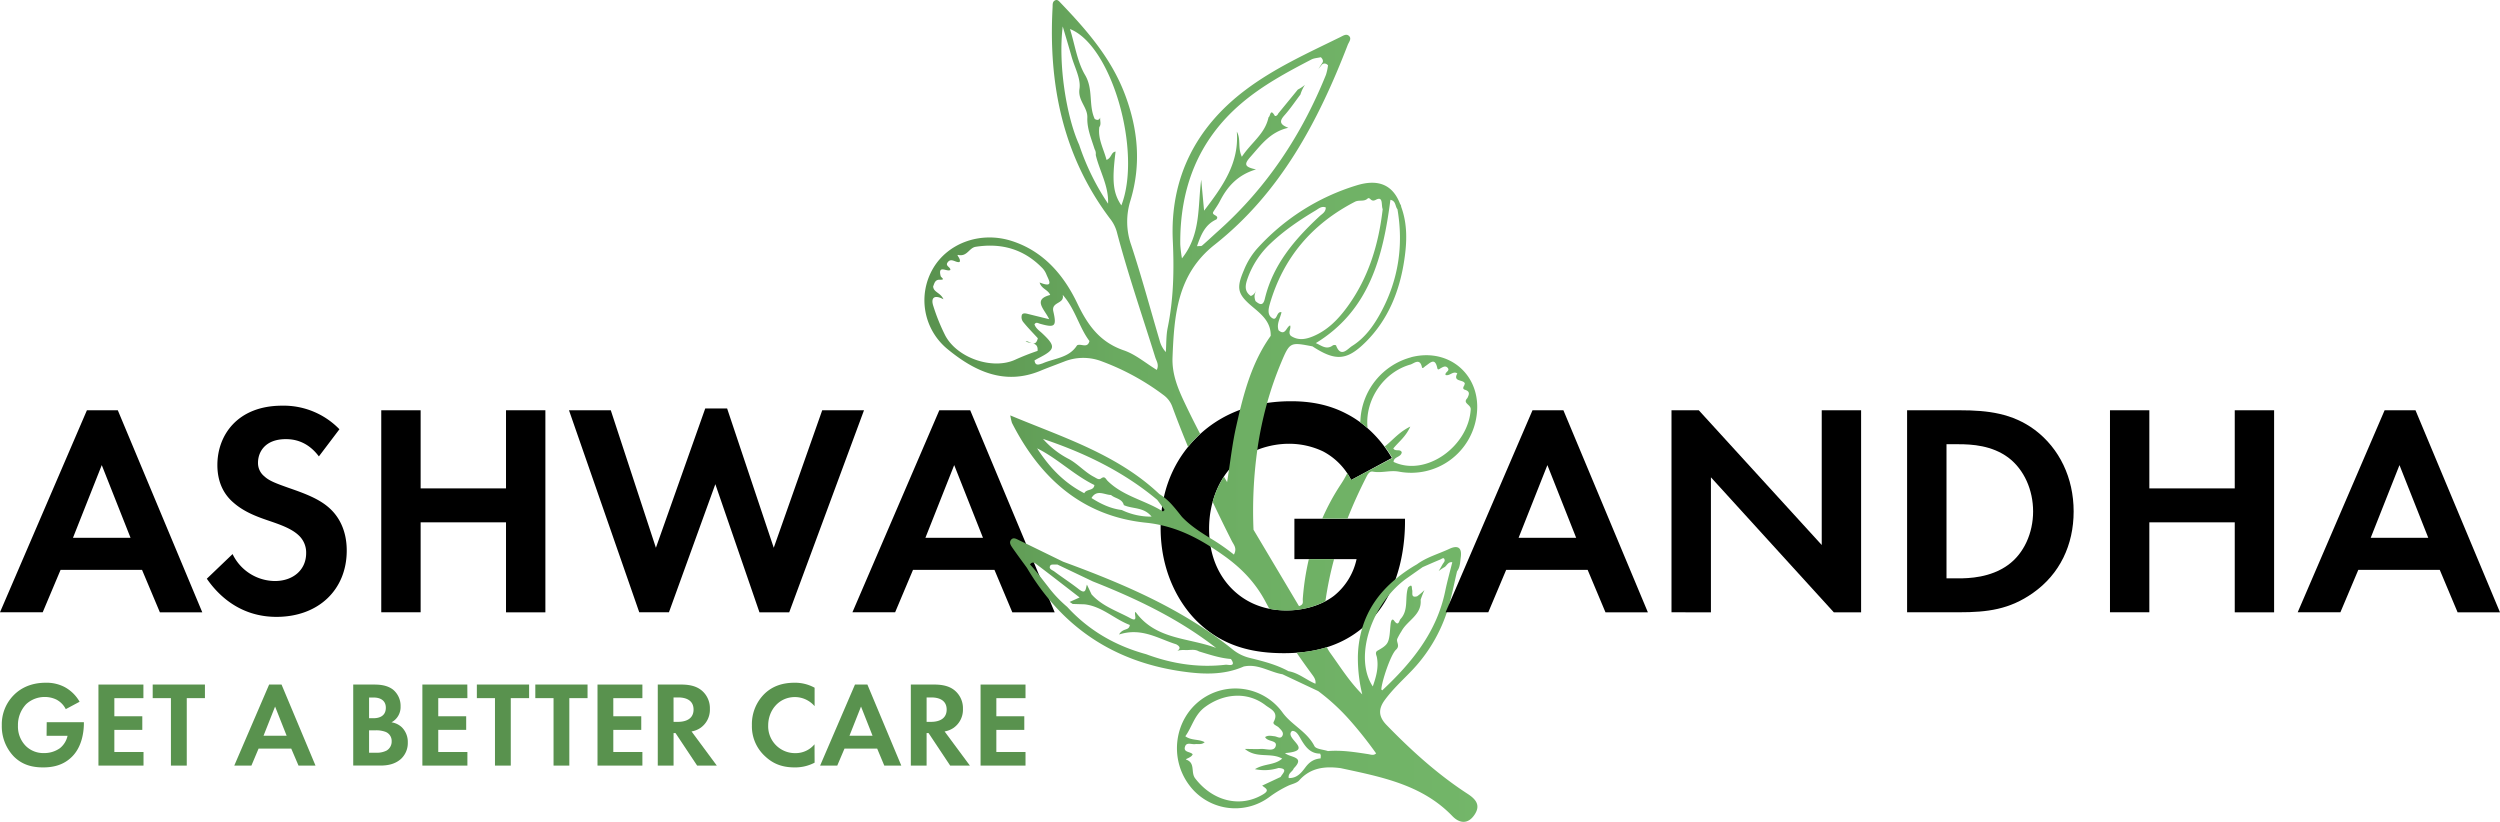 <svg xmlns="http://www.w3.org/2000/svg" xmlns:xlink="http://www.w3.org/1999/xlink" width="1484.55" height="488.031" viewBox="0 0 1484.55 488.031">
  <defs>
    <linearGradient id="linear-gradient" y1="0.505" x2="1" y2="0.505" gradientUnits="objectBoundingBox">
      <stop offset="0" stop-color="#59924e"/>
      <stop offset="0.36" stop-color="#6bab61"/>
      <stop offset="1" stop-color="#73b669"/>
    </linearGradient>
    <linearGradient id="linear-gradient-2" x1="0" y1="0.5" x2="1" y2="0.5" xlink:href="#linear-gradient"/>
  </defs>
  <g id="Artboard_4" data-name="Artboard 4" transform="translate(-33.22 -35.981)">
    <path id="Path_13" data-name="Path 13" d="M801.86,344h65.68v1.72c0,9.66-1.29,39.71-21,59.24-14.81,14.82-33,18.89-50.87,18.89s-36.28-3.64-52-19.31c-4.93-4.94-21.25-23-21.25-55.17,0-27.69,12.45-44.65,21-53.24,10.73-10.94,28.76-21.89,56.45-21.89,10.74,0,22.11,1.71,33.06,7.51,9.23,4.72,19.32,13.31,26.83,26.19L835.56,321a39.11,39.11,0,0,0-16.75-17,47,47,0,0,0-20.17-4.5c-11.38,0-24.26,4.08-33.06,12.66-8.16,7.94-14.38,21.68-14.38,37.78,0,19.11,8.15,30.48,14.16,36.28,6.44,6.22,16.53,12.23,31.77,12.23,9.45,0,20.18-2.57,28.12-8.58A38.16,38.16,0,0,0,838.78,368H801.86Z"/>
    <path id="Path_14" data-name="Path 14" d="M117.56,374.38H69.19L58.58,399.56H33.22L84.83,279.61h18.35l50.17,120H128.17Zm-6.83-19.06L93.65,312.16,76.56,355.32Z"/>
    <path id="Path_15" data-name="Path 15" d="M222.58,307c-7-9.35-15.29-10.25-19.6-10.25-12.59,0-16.55,7.91-16.55,14a10.11,10.11,0,0,0,3.78,8.1c2.88,2.69,6.83,4.13,14.38,6.83,9.36,3.24,18.17,6.47,24.28,12.05,5.4,4.85,10.25,12.95,10.25,25.17,0,23.38-16.9,39.39-41.72,39.39-22.12,0-35.06-13.49-41.36-22.66L171.33,365a28.12,28.12,0,0,0,25.17,16c10.61,0,18.52-6.48,18.52-16.55a13.93,13.93,0,0,0-4.67-10.79c-4.5-4.13-11.69-6.47-18.52-8.81-6.3-2.16-13.85-5-20-10.43-4-3.42-9.53-10.07-9.53-22.3,0-17.62,11.86-35.24,38.48-35.24a46.13,46.13,0,0,1,34,14Z"/>
    <path id="Path_16" data-name="Path 16" d="M283,326h50.7V279.6h23.38v120H333.7V346.15H283v53.41H259.62V279.61H283Z"/>
    <path id="Path_17" data-name="Path 17" d="M430.45,399.56H412.82L371.1,279.61h24.82l26.79,81.65L452,278.54h13l27.69,82.72,28.78-81.65h24.81l-44.41,120H484.21L458,323.49Z"/>
    <path id="Path_18" data-name="Path 18" d="M623.75,374.38H575.38l-10.61,25.18H539.41L591,279.61h18.35l50.17,120H634.36Zm-6.83-19.06-17.08-43.16-17.09,43.16Z"/>
    <g id="Group_51" data-name="Group 51">
      <path id="Path_19" data-name="Path 19" d="M60.957,464.844H83.031v.585c0,3.248-.435,13.351-7.068,19.909-4.977,4.977-11.111,6.346-17.109,6.346s-12.182-1.244-17.42-6.483a25.869,25.869,0,0,1-7.142-18.552,24.575,24.575,0,0,1,7.1-17.893c3.6-3.671,9.668-7.354,18.963-7.354a23.219,23.219,0,0,1,11.111,2.489,22.534,22.534,0,0,1,9.021,8.8L72.28,457.08a13.09,13.09,0,0,0-5.624-5.7,15.865,15.865,0,0,0-6.781-1.518,16.175,16.175,0,0,0-11.112,4.255,17.93,17.93,0,0,0-4.878,12.754,16.387,16.387,0,0,0,4.766,12.194,14.807,14.807,0,0,0,10.676,4.106,16.014,16.014,0,0,0,9.457-2.887,12.891,12.891,0,0,0,4.542-7.354H60.882Z" transform="translate(0)" fill="#59924e"/>
      <path id="Path_20" data-name="Path 20" d="M107.112,450.345H89.854V461.1h16.6v8.088h-16.6v13.127h17.32v8.075H80.41V442.27h26.7Z" transform="translate(11.268 0.214)" fill="#59924e"/>
      <path id="Path_21" data-name="Path 21" d="M126.532,450.345v40.041h-9.407V450.345H106.3V442.27h31.02v8.075Z" transform="translate(17.593 0.214)" fill="#59924e"/>
      <path id="Path_22" data-name="Path 22" d="M179.062,480.3h-19.4l-4.255,10.091H145.23l20.7-48.117H173.3l20.17,48.117H183.38Zm-2.737-7.652-6.856-17.32-6.856,17.32Z" transform="translate(27.103 0.214)" fill="#59924e"/>
      <path id="Path_23" data-name="Path 23" d="M213.9,442.27c2.663,0,7.864,0,11.759,3.024a12.53,12.53,0,0,1,4.467,9.954,10.278,10.278,0,0,1-5.4,9.444,11.335,11.335,0,0,1,6.221,3.036,12.269,12.269,0,0,1,3.459,9.021,12.816,12.816,0,0,1-4.106,9.73c-3.608,3.173-8.013,3.895-12.194,3.895H202v-48.1Zm-2.489,19.983h2.663c1.443,0,7.292-.137,7.292-6.221,0-4.4-3.384-6.06-7.217-6.06h-2.737Zm0,20.493h4.044a12.767,12.767,0,0,0,6.421-1.307,6.221,6.221,0,0,0,2.949-5.549,5.749,5.749,0,0,0-3.534-5.487,15.33,15.33,0,0,0-6.421-.933h-3.459Z" transform="translate(40.971 0.214)" fill="#59924e"/>
      <path id="Path_24" data-name="Path 24" d="M261.74,450.345H244.432V461.1h16.586v8.088H244.432v13.127H261.74v8.075H235V442.27h26.69Z" transform="translate(49.033 0.214)" fill="#59924e"/>
      <path id="Path_25" data-name="Path 25" d="M281.145,450.345v40.041h-9.382V450.345H261V442.27h31.033v8.075Z" transform="translate(55.384 0.214)" fill="#59924e"/>
      <path id="Path_26" data-name="Path 26" d="M309.095,450.345v40.041h-9.369V450.345H288.9V442.27h31.02v8.075Z" transform="translate(62.2 0.214)" fill="#59924e"/>
      <path id="Path_27" data-name="Path 27" d="M345.233,450.345H327.962V461.1h16.6v8.088h-16.6v13.127h17.271v8.075H318.58V442.27h26.653Z" transform="translate(69.451 0.214)" fill="#59924e"/>
      <path id="Path_28" data-name="Path 28" d="M361.264,442.27c6.644,0,10.029,1.73,12.269,3.608a13.688,13.688,0,0,1,4.753,10.825,13.115,13.115,0,0,1-5.624,11.323,13.277,13.277,0,0,1-5.263,2.09L382.4,490.387H370.72l-12.853-19.324h-1.145v19.324H347.34V442.27Zm-4.542,22.148h2.638c1.8,0,9.233-.212,9.233-7.292s-7.354-7.2-9.083-7.2H356.7Z" transform="translate(76.476 0.214)" fill="#59924e"/>
      <path id="Path_29" data-name="Path 29" d="M429.5,488.87a24.885,24.885,0,0,1-11.908,2.812c-8.436,0-13.563-2.887-17.607-6.707a23.99,23.99,0,0,1-7.715-18.391,25.209,25.209,0,0,1,7.715-18.839c4.84-4.542,10.825-6.346,17.681-6.346a24.1,24.1,0,0,1,11.833,2.961v10.962a15.479,15.479,0,0,0-11.622-5.413c-9.656,0-15.939,7.938-15.939,16.81a15.939,15.939,0,0,0,16.313,16.487,14.546,14.546,0,0,0,11.2-5.263Z" transform="translate(87.45 0.001)" fill="#59924e"/>
      <path id="Path_30" data-name="Path 30" d="M458.7,480.3H439.291L435,490.387H424.82l20.7-48.117h7.366l20.133,48.117h-10.1Zm-2.75-7.652-6.844-17.32-6.856,17.32Z" transform="translate(95.404 0.214)" fill="#59924e"/>
      <path id="Path_31" data-name="Path 31" d="M482.034,442.27c6.632,0,10.029,1.73,12.256,3.608a13.687,13.687,0,0,1,4.766,10.825,13.152,13.152,0,0,1-5.624,11.323,13.364,13.364,0,0,1-5.263,2.09l15.006,20.27h-11.7l-12.841-19.324h-1.157v19.324H468.11V442.27Zm-4.554,22.148h2.675c1.8,0,9.233-.212,9.233-7.292s-7.354-7.2-9.083-7.2H477.48Z" transform="translate(105.979 0.214)" fill="#59924e"/>
      <path id="Path_32" data-name="Path 32" d="M528.08,450.345H510.76V461.1h16.6v8.088h-16.6v13.127h17.32v8.075H501.39V442.27h26.69Z" transform="translate(114.109 0.214)" fill="#59924e"/>
    </g>
    <path id="Path_33" data-name="Path 33" d="M642.26,238.55c.81.75,2.17.9,3.5,1.16C644.53,239.27,643.27,238.43,642.26,238.55Z" fill="url(#linear-gradient)"/>
    <path id="Path_34" data-name="Path 34" d="M904.72,507.38c-17.78-11.54-33.38-25.69-48.13-40.87-4.84-5-5-9.5-1-14.93,4.41-6,9.77-11,14.89-16.26a92.2,92.2,0,0,0,22.7-38.22c2.12-7.18,3.53-14.57,5.27-21.86,1.88-2.5,1.81-5.55,2.21-8.41.81-5.76-1.85-7.26-6.85-4.9-6.4,3-13.35,4.87-19.15,9.13A88.493,88.493,0,0,0,862,379.82c-10,8.25-16.54,18-19.86,29.13a63.589,63.589,0,0,0-2.59,18.45,92.115,92.115,0,0,0,2.6,20.93c-7.66-7.68-12.94-16.22-18.8-24.33a25,25,0,0,1-2.25-3.71,78.807,78.807,0,0,1-17.92,3.26C806,427.75,809,431.9,812,436c1.31,1.8,2.76,3.5,2.35,6-5.43-2.26-10-6.43-16-7.45-7.16-3.92-15-5.92-22.84-7.84a26,26,0,0,1-10.4-5.13c-30-24.16-64.86-38.95-100.59-52.05h0c-8.78-4.28-17.55-8.59-26.35-12.84-1.49-.71-3.28-1.89-4.64-.07-1.21,1.64,0,3.33.93,4.7,2.78,4,5.7,7.92,8.57,11.87q15.5,26.19,38.3,41.53t52.89,19.83c12.69,1.89,25.36,2.57,37.55-2.78a17.18,17.18,0,0,1,3.65-.39c6.8,0,12.81,3.88,19.37,5l21.23,10a124.453,124.453,0,0,1,18.63,17.14,236.416,236.416,0,0,1,15.73,19.83c-1.47,1.46-3.07.7-4.75.44-7.9-1.21-15.8-2.47-23.85-1.81-1.38-.47-3.16-.75-4.7-1.14s-2.86-.89-3.34-1.83c-4.38-8.62-13.48-12.45-18.89-19.88a34.53,34.53,0,0,0-48.38-7.66c-15.79,11.58-19.07,34.5-7.22,50.52A34,34,0,0,0,787,509.26a66.007,66.007,0,0,1,11.28-6.75c2.19-1,5-1.49,6.45-3.14,6.79-7.6,15.33-8.47,24.59-7.25,12,2.59,24,5,35.36,9.13s21.93,9.94,31,19.36c4.28,4.43,9.24,4.87,13.05-.69S909.91,510.75,904.72,507.38ZM657,371.69c.5-.74,2.67-.36,4.07-.5l21.1,10.05c25.94,10.25,51,22.19,73.21,39.5-16.3-6.15-35.87-4.78-47.85-21.4-1.3.89,2.06,6.53-3.12,3.72-7.92-4.29-16.75-7.12-23-14.13-.91-1.93-1.83-3.85-2.75-5.78-.82,2.22-.42,6.16-4.77,2.75-4.74-3.72-9.83-7-14.65-10.61C658.07,374.44,655.58,373.76,657,371.69Zm104.22,59c-16.3,1.93-32.07-.53-47.4-6.23-18.28-5-34.06-14.09-46.9-28.12a73.552,73.552,0,0,1-11.49-12.18c-3.46-4.38-6.76-8.9-10.57-13,1.59-2.18,3.16-.62,4.36.28,8.33,6.31,16.57,12.74,25.1,19.33l-5.93,2.65,1.83,1.21,7.07.21c10.38,1.22,17.67,8.81,26.84,12.26-.51,3.7-4,1.55-6.41,5.67,13.42-4.34,23.24,2.48,33.92,5.8,2.83,1.5,2.31,2.81.72,3.84a15.1,15.1,0,0,1,4.26-.44c2.84.27,5.84-.81,8.55.83,6.24,1.86,12.43,4,19,4.5,3.48,4.97-1.84,3.27-3,3.41Zm32.5,66.65-11,5.15c1.86,1.59,4.85,2.6.57,5.18-13.8,8.33-30.17,3.84-40.36-9.49-2.76-3.61.3-9.11-5.31-11.12-1-.38,3.25-1.17,3.82-3.19-1.44-1.7-5.76-1-4.49-4.66.94-2.67,3.88-1.08,5.93-1.35,1.84-.25,3.87.51,5.69-1.14-3.54-2-7.87-.86-11.48-3.53,4.1-5.7,5.36-12.73,11.79-17.43,11-8.06,25.11-9.29,35.91-.94,2.81,2.18,7.93,3.93,4.81,9.72-.92,1.72,1.94,2.33,3,3.46,1.39,1.45,3.2,3,2.09,5s-3.08.35-4.67.18c-1.88-.2-3.78-.73-5.54.48,1.31,3,7.57,1.65,6.21,5.58-1.11,3.21-5.7,1.27-8.76,1.47-2.64.18-5.31,0-9.49,0,7.09,5.91,15.31,1.87,22.17,5.75-4.72,4.08-10.51,2.79-16.2,6.27a27.75,27.75,0,0,0,14-.7c6.06.35,2.48,3.15,1.26,5.33Zm23.71-11c-3.84.32-6.56,2-9,5.26-2.31,3.08-5,6.63-9.95,6.39-.49-3,2.35-3.75,3-5.74,7.09-7.13-2.21-6.31-5.2-9.08,18.4-1.44-1.09-8.78,4.2-13.15,2.85-.16,4.21,3.24,5.81,5.86,2.56,4.18,5.44,7.62,10.85,7.61a10.909,10.909,0,0,1,.39,1.09Zm31-42.72c-7.36-11-5.68-28.26,2.24-43.29a65.094,65.094,0,0,1,7-10.6h0a58.231,58.231,0,0,1,10-9.7l10.36-7.29c3.49-1.52,7-3.08,10.49-4.52.84-.34,2.3-1.76,2.57.47.09.77-.83,1.65-1.29,2.48q-1.11,2-2.27,3.94a27,27,0,0,1,3.71-2.49c1.33-1.12,2.09-3.15,4.38-2.77-1.4,5.67-3,11.3-4.17,17-5,24.44-19.83,42.63-37.43,59.09-.25-.28-.55-.45-.54-.62.29-4.79,5.54-20.6,8.73-23.54,2.6-2.38,0-4.46.74-6.47a38.492,38.492,0,0,1,2.49-4.46c3.41-6.47,12.19-9.67,11.38-18.7a56.917,56.917,0,0,1,2.26-5.76,34.4,34.4,0,0,1-4.34,3.68c-3.94,1.09-2.5-2.1-2.94-3.74-.36-1.34.28-4.1-2.44-1.49-2.07,6.11.51,13.34-4.47,18.71-.9,1-1.11,4.76-3.82,1-1.28-1.73-1.85.45-2,1.45-.35,2.43-.39,4.9-.73,7.33-.69,4.83-1.75,6-7.06,9-1.75,1-.7,2.66-.44,3.89,1.16,6.08-.41,11.59-2.45,17.44ZM713.76,346.38a74.3,74.3,0,0,1,8.69,1.41c10.9,2.4,20.45,7,29.67,12.85,2.36,1.49,4.7,3.06,7,4.69C770,372.9,778.8,381.87,785,393.85q1,1.84,2,3.66a51.91,51.91,0,0,0,10.18,1,50.51,50.51,0,0,0,23.1-5.51,205.622,205.622,0,0,1,5.15-25h-15a153.679,153.679,0,0,0-3.59,23.53c-.11,1.44.83,3.56-2.27,4.37l-27-45.36a263.181,263.181,0,0,1,2.26-47.41,217.6,217.6,0,0,1,5.84-27.91,203.672,203.672,0,0,1,8.35-24c5.12-12.2,5.39-12.09,18.57-9.56,6.3,4.12,11.15,6.26,15.66,6.26,5.26,0,10-2.92,16.11-9,13.33-13.35,20-30.22,22.74-48.44,1.61-10.55,2-21.37-1.84-31.72a2.45,2.45,0,0,0-.61-1.6C860.48,146.11,852.15,142,839,146a131,131,0,0,0-59.54,37.91,44.529,44.529,0,0,0-7.6,12.55c-4.73,11-3.75,14.33,5.63,22.13,5.26,4.37,10.53,9,10.3,16.83-9.52,13.31-14.4,28.43-18.2,43.91-.82,3.36-1.59,6.74-2.35,10.12-1.82,8.08-2.89,16.32-4.23,25.51-.34,2.38-.71,4.82-1.11,7.34L760,319a52.89,52.89,0,0,0-6.69,15q5.51,11.65,11.34,23.17c1.13,2.24,3.36,4.42,1.28,8.13a123,123,0,0,0-14.5-10c-5.82-3.64-11.56-7.34-16.36-12.41-2-2.5-3.93-5-6.08-7.36a35.738,35.738,0,0,0-4.64-4.31,27.991,27.991,0,0,0-2.67-1.84C709.24,317.6,695,309.23,680,302.15s-31-12.86-46.86-19.5a34.992,34.992,0,0,0,1,4.43C650.88,320,676,342.51,713.76,346.38Zm149.3-186.14c3.68,21.55.57,42-9.87,61.3-4.27,7.89-9.4,15.09-17.06,19.89-2.7,1.69-6.71,7.29-9.55-.39a2.24,2.24,0,0,0-1.84,0c-3.87,3-6.9,0-10.17-1.31,31.8-19.41,39.92-51.24,44.31-85.09C862.22,155.29,861.61,158.52,863.06,160.24Zm-84.28,54.55a7.514,7.514,0,0,1-.52-2c-.39-2,.92-3.6.87-5.49a4.64,4.64,0,0,1-3.15,4.45c-4.16-2.9-3.22-6.72-1.87-10.57a52.57,52.57,0,0,1,13.67-20.72c8.06-7.66,17.21-13.84,26.71-19.52,1.71-1,3.55-2.79,6-1.76,0,2.79-2.18,3.79-3.71,5.22-14.76,13.72-27.62,28.71-32.48,49-1,4.3-2.98,3.6-5.52,1.39Zm8.45,1.81c8-27.63,25.13-47.66,50.6-60.82,2.49-1.29,5.48.19,7.61-2,1.61-.81,1.72,2.49,4.78.85,4.57-2.47,3.07,3.25,4.07,5.55-2.42,21-8.4,40.72-21,58-5.4,7.38-11.65,13.88-20.33,17.5-4.45,1.85-8.87,2.64-13.22-.27-1.89-2,.31-4.22-.41-6.18-2.37.91-2.79,6.39-6.87,2.89-1.32-3.83,1-7.11,1.74-10.75-3.17-.69-2.42,5.67-5.69,3.39-2.74-1.86-2.1-5.3-1.28-8.16ZM699.37,338.84c-6.61-.81-12.43-3.59-18-7.12,3.14-5.31,7.63-1.91,11.61-1.79,2.4,2.15,6.58,2.05,7.6,6,5.17,2.39,11.81,1,16.49,6.83a39.631,39.631,0,0,1-17.7-3.92Zm21-6.09,3,4.06c.48.66,1,1.33,1.45,2-.37.3-.95.93-1.08.85l-.69-.42c-10.48-6.31-23.09-8.77-32.1-17.69-1.16-1.15-1.62-3.16-3.93-1.43-1.37,1-2.75-.21-4-.86-5.72-2.92-10-8.12-15.54-10.93a52.569,52.569,0,0,1-14.9-11.71c24.55,8.23,47.65,19.32,67.77,36.13ZM683.1,324c-.36,3.62-4.82,2.21-6,4.87-11.86-6.07-20.78-15.33-28-26.66C661.24,308.24,671,318.12,683.1,324Zm127.34,44a153.694,153.694,0,0,0-3.59,23.53c-.11,1.44.83,3.56-2.27,4.37l-27-45.36a263.181,263.181,0,0,1,2.26-47.41,42.9,42.9,0,0,0-14.27,9.06c-.87.85-1.73,1.77-2.55,2.75-.34,2.38-.71,4.82-1.11,7.34L760,319a52.89,52.89,0,0,0-6.69,15q5.51,11.65,11.34,23.17c1.13,2.24,3.36,4.42,1.28,8.13a123,123,0,0,0-14.5-10c.15,1.85.39,3.62.69,5.3,2.36,1.49,4.7,3.06,7,4.69C770,372.9,778.8,381.87,785,393.85q1,1.84,2,3.66a51.91,51.91,0,0,0,10.18,1,50.51,50.51,0,0,0,23.1-5.51,205.622,205.622,0,0,1,5.15-25ZM852,297l.31.36C852.25,297.07,852.15,297,852,297Zm-41.56,71a153.686,153.686,0,0,0-3.59,23.53c-.11,1.44.83,3.56-2.27,4.37l-27-45.36a263.175,263.175,0,0,1,2.26-47.41,42.9,42.9,0,0,0-14.27,9.06,37.49,37.49,0,0,0-2.55,2.75c-.34,2.38-.71,4.82-1.11,7.34L760,319a52.89,52.89,0,0,0-6.69,15q5.51,11.65,11.34,23.17c1.13,2.24,3.36,4.42,1.28,8.13a123,123,0,0,0-14.5-10c.15,1.85.39,3.62.69,5.3,2.36,1.49,4.7,3.06,7,4.69C770,372.9,778.8,381.87,785,393.85q1,1.84,2,3.66a51.91,51.91,0,0,0,10.18,1,50.51,50.51,0,0,0,23.1-5.51,205.622,205.622,0,0,1,5.15-25ZM852,297l.31.36C852.25,297.07,852.15,297,852,297Zm19.21-48.87a40.737,40.737,0,0,0-30.12,36.88c0,.58-.08,1.15-.13,1.73,1.44,1.05,2.86,2.2,4.28,3.44v-.73c-1.37-16.34,9.75-32.58,25.55-37,1.94-.55,5.55-4.12,6.79,1.52.29,1.36,1.43-.18,2.13-.63,2.67-1.72,5.61-5.43,7,1.21.33,1.61,1.5.33,2.18,0,1.34-.71,2.73-1.58,4-.12,1.57,1.86-1.81,2.49-1.27,4.23,2.5.8,4.39-2.6,7-.95-2.87,5.22,3.68,3.47,4.45,6a8.833,8.833,0,0,0-.27,1c-1,1.62-.92,2.36.45,2.77,3.16,1,2.3,2.9,1.31,4.92-3.06,3.14,2.14,3.67,2,6.68-1.29,21.83-26.54,40.28-45.81,31.19.07-3.22,4.63-2.71,4.85-5.8-1.06-2.1-3.78-.13-5-2.19,3.09-3.85,7.37-6.89,10.09-13-6.59,3.2-10.24,7.85-14.68,11.44a3.732,3.732,0,0,1-.61.22,74.9,74.9,0,0,1,4.67,7.05L835.56,321a41.247,41.247,0,0,0-2.31-4,64.2,64.2,0,0,1-3.85,6.63,133.179,133.179,0,0,0-11,20.3h15c3.23-8.24,6.93-16.34,11-24.33.9-1.75,1.9-4,4.2-3.54,5.14.94,10.14-1,15.37,0a39.22,39.22,0,0,0,46.15-33.73c2.98-23.23-16.12-40.09-38.89-34.25ZM852,297l.31.36C852.25,297.07,852.15,297,852,297Zm-45.17,94.58c-.11,1.44.83,3.56-2.27,4.37l-27-45.36a263.169,263.169,0,0,1,2.26-47.41,42.9,42.9,0,0,0-14.27,9.06c-.87.85-1.73,1.77-2.55,2.75-.34,2.38-.71,4.82-1.11,7.34L760,319a52.89,52.89,0,0,0-6.69,15q5.51,11.65,11.34,23.17c1.13,2.24,3.36,4.42,1.28,8.13a123,123,0,0,0-14.5-10c.15,1.85.39,3.62.69,5.3,2.36,1.49,4.7,3.06,7,4.69C770,372.9,778.8,381.87,785,393.85q1,1.84,2,3.66a51.91,51.91,0,0,0,10.18,1,50.51,50.51,0,0,0,23.1-5.51,205.622,205.622,0,0,1,5.15-25h-15a153.677,153.677,0,0,0-3.58,23.53ZM852,297l.31.36C852.25,297.07,852.15,297,852,297Zm-41.56,71a153.686,153.686,0,0,0-3.59,23.53c-.11,1.44.83,3.56-2.27,4.37l-27-45.36a263.175,263.175,0,0,1,2.26-47.41,42.9,42.9,0,0,0-14.27,9.06,37.49,37.49,0,0,0-2.55,2.75c-.34,2.38-.71,4.82-1.11,7.34L760,319a52.89,52.89,0,0,0-6.69,15q5.51,11.65,11.34,23.17c1.13,2.24,3.36,4.42,1.28,8.13a123,123,0,0,0-14.5-10c.15,1.85.39,3.62.69,5.3,2.36,1.49,4.7,3.06,7,4.69C770,372.9,778.8,381.87,785,393.85q1,1.84,2,3.66a51.91,51.91,0,0,0,10.18,1,50.51,50.51,0,0,0,23.1-5.51,205.622,205.622,0,0,1,5.15-25ZM852,297l.31.36C852.25,297.07,852.15,297,852,297Zm-41.56,71a153.686,153.686,0,0,0-3.59,23.53c-.11,1.44.83,3.56-2.27,4.37l-27-45.36a263.175,263.175,0,0,1,2.26-47.41,42.9,42.9,0,0,0-14.27,9.06,37.49,37.49,0,0,0-2.55,2.75c-.34,2.38-.71,4.82-1.11,7.34L760,319a52.89,52.89,0,0,0-6.69,15q5.51,11.65,11.34,23.17c1.13,2.24,3.36,4.42,1.28,8.13a123,123,0,0,0-14.5-10c.15,1.85.39,3.62.69,5.3,2.36,1.49,4.7,3.06,7,4.69C770,372.9,778.8,381.87,785,393.85q1,1.84,2,3.66a51.91,51.91,0,0,0,10.18,1,50.51,50.51,0,0,0,23.1-5.51,205.622,205.622,0,0,1,5.15-25ZM834.05,57.12c-1.48-1.16-3.32.1-4.82.84C809.82,67.5,790,76.41,772.65,89.53c-29.6,22.34-44.68,52.51-43,89.24.82,17.58.48,34.55-3,51.67-1,4.75-.79,9.73-1.14,14.6a16,16,0,0,1-3.69-6.89c-5.57-18.85-10.68-37.85-16.82-56.52a41.67,41.67,0,0,1-.53-26.46c6.42-21.17,4.7-41.92-3.12-62.8-8.12-21.67-22.66-38.31-38.17-54.53-1-1-2-2.55-3.65-1.52-1.45.88-1.18,2.57-1.26,4-2.51,45.54,6,88.09,34,125.36a22.331,22.331,0,0,1,4.07,7.75c6.63,25.22,15.15,49.85,22.9,74.72.69,2.22,2.38,4.39.9,7.5-6.56-4-12.58-9.22-19.56-11.61-14.22-4.88-21.44-14.91-27.68-28-8.06-16.85-20.15-31-39-37-18.22-5.8-37.54,1.07-46.51,16.17a37.47,37.47,0,0,0,8.6,48.17c15.66,12.84,33.47,21.57,54.77,12.9,4.78-2,9.62-3.74,14.43-5.61a30.53,30.53,0,0,1,22.35-.09,144.57,144.57,0,0,1,36.75,20.1,14.71,14.71,0,0,1,5.14,7q4.39,11.93,9.28,23.63a66.968,66.968,0,0,1,4.7-5.21c.8-.81,1.63-1.62,2.51-2.43-3.27-6.24-6.36-12.45-9.34-18.74-4.06-8.56-7.46-17-7.09-26.68,1-25.06,2.7-49.32,25-66.94,39.14-30.9,61.55-73.37,79.12-118.85C834.33,60.78,836.13,58.74,834.05,57.12ZM691.21,156.93a144.069,144.069,0,0,1-17.17-35c-7.51-16.46-12.57-47.84-9.74-70.24,1.76,6,3.58,12,5.27,18,1.8,6.36,5.56,13.06,4.67,19-1.07,7.13,4.9,10.92,4.66,17.18-.24,6.46,2.41,12.58,4.33,18.72a5.15,5.15,0,0,1,.66,3.38C686.16,137.63,691.7,146.45,691.21,156.93ZM695.68,126c-2.72.3-2.26,3.68-5.38,4.95-1.69-6.56-5.22-12.42-4.28-19.51,1.32-1.73.24-3.9.56-5.66-.53,1.09-1.25,2-3.28.86-3.81-8.22-.7-17.59-5.75-26.14-4.68-7.93-6-17.85-8.95-27.28,24.79,9.69,42.85,72.84,30.51,104.72C694.19,150.69,693.43,143.58,695.68,126ZM594.5,235.15a114.577,114.577,0,0,1-7.09-17.55c-1.45-4.41.22-7,6.05-3.91-1.72-4-5.91-4.08-6.12-7.61.77-1.89,1.1-4.1,4-4,3.73.15.5-1.4.46-2.18-1.81-7.09,4-2.13,5.77-3.65.1-1.72-3.07-2.24-1.71-4.33,2.11-3.21,4.93.28,7.16-.36,1.14-1.89-2.54-4.56-.61-4.16,5.16,1.06,6.29-4.26,10.17-4.86,15.37-2.4,28.68,1.38,39.62,12.64a11.53,11.53,0,0,1,2.36,3.68c1.38,3.42,4.82,8.39-4,4.86,1.1,3.86,4.89,4.16,6.3,7.41-10.66,2.76-3.35,8.51-.62,14.4-5.18-1.28-8.66-2.13-12.13-3-1.44-.36-3.34-.95-4.06.37a4.66,4.66,0,0,0,.64,4.13c2.74,3.42,5.85,6.56,8.82,9.81-.64,2.58-1.65,3.21-2.78,3.11,1.61.48,2.9,1.45,2.62,4.39-4.53,1.54-8.94,3.27-13.33,5.26C622.53,255.74,601.57,248.6,594.5,235.15Zm78.29,5.9c-4.75,7.56-13.43,7.59-20.48,10.73-2,.59-4.32,1.83-4.77-1.79.86-.48,1.7-1,2.57-1.43,9.91-5.1,10.15-6.93,2.1-14.55-1.74-1.64-3.92-3-4.7-5.43,1-1.57,2.15-.67,3.2-.37,8.92,2.54,10.08,1.7,8-7.29-1.38-5.92,6.94-4.31,5.55-9.88,7.58,8.63,9.67,19.2,15.89,27.44-1.15,4.72-5.07,1.25-7.36,2.57ZM820.6,80.41c-14.38,35.58-35,66.86-63.76,92.56-3.29,2.94-6.5,6-9.83,8.87-.44.38-1.38.19-3,.35,2.38-6.83,4.79-12.85,11.54-15.92,2.09-2.59-3.21-2.24-1.81-4.56,1.29-2.08,2.75-4.07,3.86-6.24,4.46-8.72,10.58-15.63,21.47-18.89-7.28-1.51-7.07-3.25-3.08-7.72,6.21-7,11.56-14.55,22.27-17-5.76-2.14-5-4.39-2.19-7.54,3.4-3.83,6.28-8.12,9.38-12.22a21.5,21.5,0,0,1,2.68-5.73,22.45,22.45,0,0,1-4.24,2.81L792.2,103.46c-.33,1.07-1.69,1.81-2.05,1.19-2.68-4.63-2.52.52-3.67,1-2,9.78-10.28,15-15.82,23.42-2.62-5.43-.38-10.32-3-14.92,1.47,18.61-8.24,32.31-19.43,46.94-.65-7-1.18-12.68-1.71-18.38-2.13,15.78,0,32.33-11.43,46.69a71.542,71.542,0,0,1-1-8.28c-.31-33.18,10.46-61.65,36.11-83.6,12.59-10.77,27.09-18.59,41.7-26.18,1.67-.87,3.76-.94,5.65-1.38,1,.87,1.63,2.18,1,3.19-.82,1.25-1.62,2.51-2.44,3.76.66-.76,1.3-1.53,1.91-2.32.93-1.22,2.58-1.18,3.8.16A31.177,31.177,0,0,1,820.6,80.41Z" fill="url(#linear-gradient-2)"/>
    <path id="Path_35" data-name="Path 35" d="M976,374.38H927.61L917,399.56H891.64l51.61-119.95H961.6l50.17,120H986.59Zm-6.83-19.06-17.08-43.16L935,355.32Z"/>
    <path id="Path_36" data-name="Path 36" d="M1025.79,399.56V279.61H1042l73,80v-80h23.38v120H1122.2l-73-80.2v80.2Z"/>
    <path id="Path_37" data-name="Path 37" d="M1197,279.61c16.72,0,31.29,1.8,44.59,11.69,14.57,11,23,28.42,23,48.38s-8.27,37.22-24.09,48.37c-14,9.89-27.16,11.51-43.88,11.51h-30.93V279.61Zm-7.91,99.81h7.19c5.93,0,18.88-.36,29.31-7.91,9.53-6.84,14.93-19.07,14.93-31.83,0-12.59-5.22-24.82-14.75-32-9.71-7.2-21.58-7.91-29.49-7.91h-7.19Z"/>
    <path id="Path_38" data-name="Path 38" d="M1309.54,326h50.72V279.6h23.37v120h-23.37V346.15h-50.72v53.41h-23.37V279.61h23.37Z"/>
    <path id="Path_39" data-name="Path 39" d="M1482,374.38h-48.37L1423,399.56h-25.36l51.61-119.95h18.34l50.18,120H1492.6Zm-6.83-19.06-17.09-43.16L1441,355.32Z"/>
  </g>
</svg>
